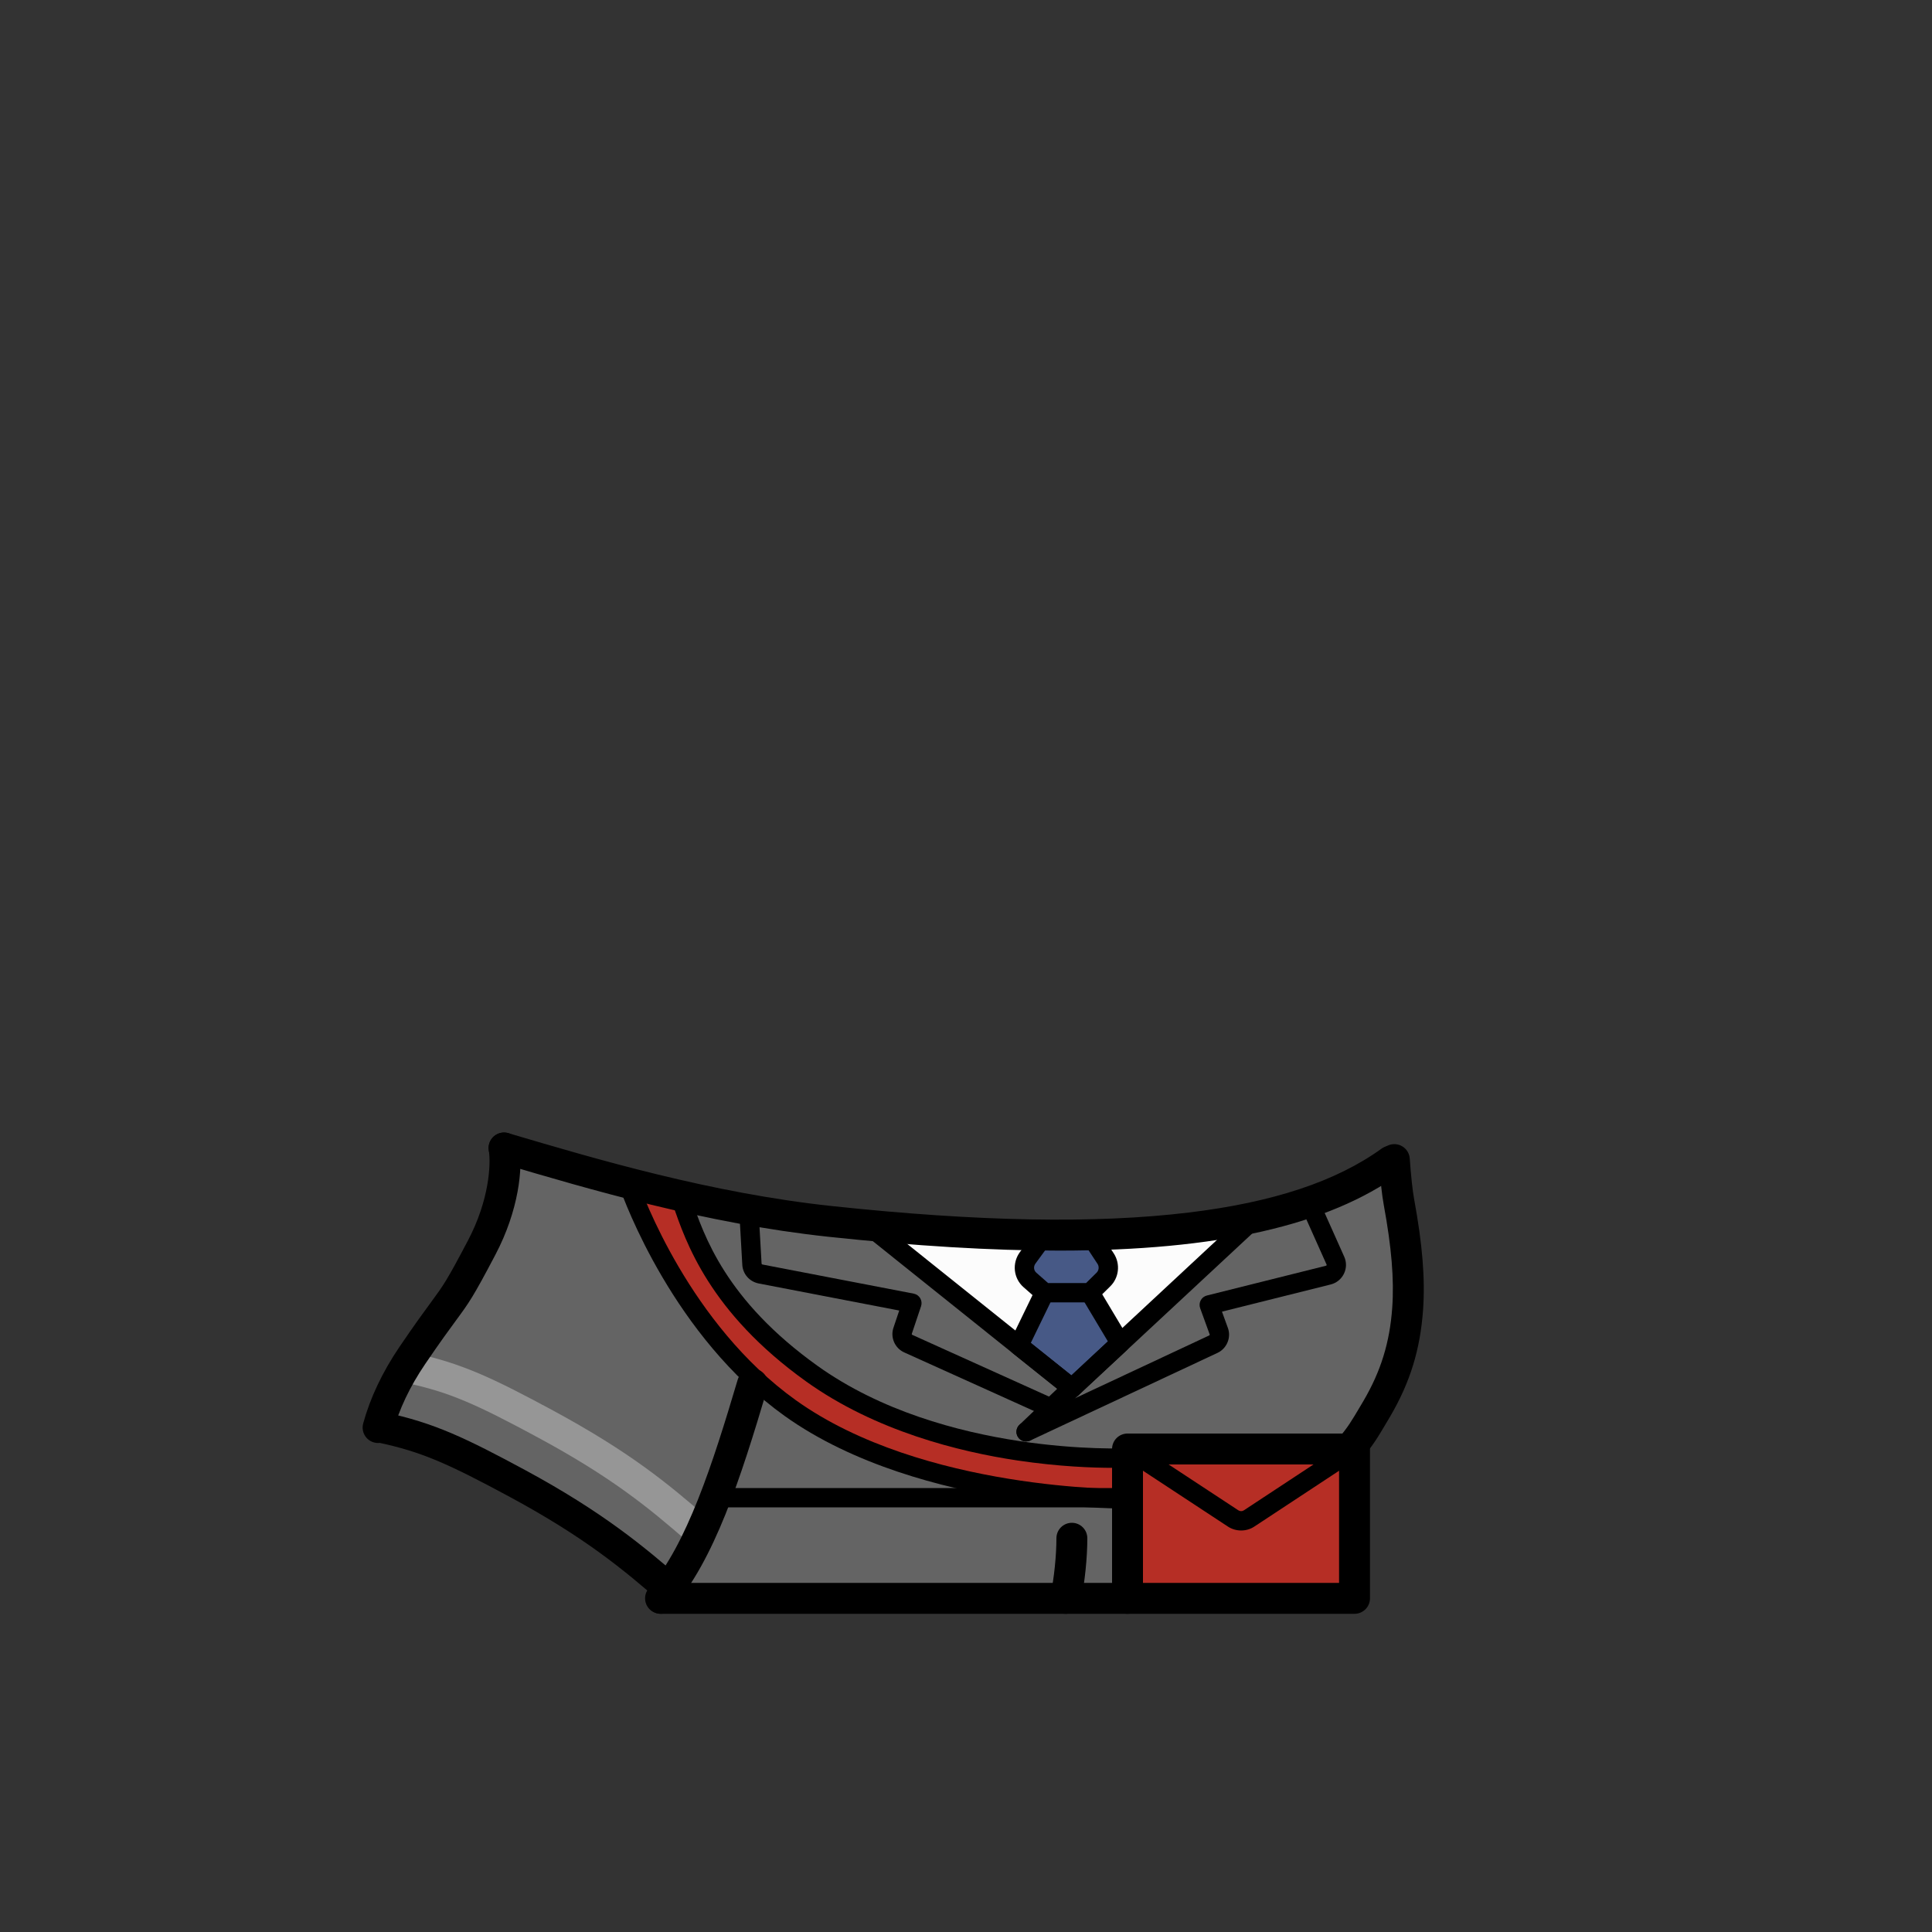 <?xml version="1.0" encoding="utf-8"?>
<!-- Generator: Adobe Illustrator 27.2.0, SVG Export Plug-In . SVG Version: 6.00 Build 0)  -->
<svg version="1.1" id="_郵便局員" xmlns="http://www.w3.org/2000/svg" xmlns:xlink="http://www.w3.org/1999/xlink" x="0px"
	 y="0px" viewBox="0 0 1000 1000" style="enable-background:new 0 0 1000 1000;" xml:space="preserve">
<rect x="0" y="0" width="1000" height="1000" fill="#333333" stroke="none"/>
<style type="text/css">
	.st0-c53e45c9-fa27-4cdb-85eb-02e1cf1e55d0{fill:#646464;}
	.st1-c53e45c9-fa27-4cdb-85eb-02e1cf1e55d0{fill:#FCFCFC;}
	.st2-c53e45c9-fa27-4cdb-85eb-02e1cf1e55d0{fill:#475986;}
	.st3-c53e45c9-fa27-4cdb-85eb-02e1cf1e55d0{fill:#969696;}
	.st4-c53e45c9-fa27-4cdb-85eb-02e1cf1e55d0{fill:#B62E25;}
</style>
<g id="_着彩_4-c53e45c9-fa27-4cdb-85eb-02e1cf1e55d0">
	<polygon class="st0-c53e45c9-fa27-4cdb-85eb-02e1cf1e55d0" points="664.6,827.3 673.3,775.2 706.5,738.8 724.9,700.1 728.1,643.8 
		719.8,604.3 660,627.5 567.4,639 465.1,635.6 376.1,624 313.4,609.3 266.6,595.9 
		257.8,597.4 255.3,632.4 195.7,738.8 272.8,770.7 345.8,822 354.1,827.3 	"/>
	<polygon class="st1-c53e45c9-fa27-4cdb-85eb-02e1cf1e55d0" points="451.1,634.3 554.8,718.5 645.5,634.1 553.6,638.5 	"/>
	<polygon class="st2-c53e45c9-fa27-4cdb-85eb-02e1cf1e55d0" points="542.8,640.3 530.3,656.5 540,669.1 527.3,696.5 554.8,718.5 
		579.8,695.2 564.2,669.1 573.7,658.2 564.2,639.3 	"/>
	<path class="st3-c53e45c9-fa27-4cdb-85eb-02e1cf1e55d0" d="M361.396,800.1c-1.862,0-3.733-0.646-5.248-1.965
		c-20.709-18.021-39.554-33.432-77.357-53.899c-32.451-17.497-46.197-23.714-68.94-28.507
		c-4.324-0.911-7.09-5.154-6.179-9.478c0.912-4.324,5.156-7.09,9.478-6.179
		c25.934,5.465,42.234,13.364,73.248,30.086c39.254,21.254,58.791,37.229,80.254,55.906
		c3.333,2.9,3.684,7.954,0.784,11.287C365.853,799.169,363.63,800.1,361.396,800.1z"/>
	<polygon class="st4-c53e45c9-fa27-4cdb-85eb-02e1cf1e55d0" points="330,615.5 354,624.6 372.9,663.8 401.2,695.8 426.4,715.2 
		454.4,730.4 483.1,741.1 521,750 555,754 579.8,754 579.8,745.2 701.1,745.2 
		701.1,827.3 583.6,827.3 579.8,775.2 533.6,772.2 467.8,757.6 428.9,741.1 
		395.9,718.5 376.8,699.6 358,675.7 342.3,650.1 331.6,628.6 	"/>
</g>
<g id="_線画_00000085966684903490753150000018235400731589851532_-c53e45c9-fa27-4cdb-85eb-02e1cf1e55d0">
	<path d="M551.607,835.302c-0.537,0-1.082-0.055-1.629-0.168c-4.327-0.896-7.108-5.129-6.213-9.455
		c1.843-8.905,3.034-20.477,3.034-29.479c0-4.418,3.582-8,8-8s8,3.582,8,8
		c0,10.151-1.29,22.689-3.366,32.721C558.651,832.701,555.321,835.302,551.607,835.302z"/>
	<path d="M341.896,835.3c-1.852,0-3.712-0.64-5.224-1.944c-3.345-2.887-3.715-7.938-0.828-11.283
		c19.644-22.755,32.961-64.046,45.986-107.947c1.256-4.236,5.711-6.646,9.945-5.395
		c4.236,1.257,6.651,5.71,5.394,9.945c-14.058,47.385-27.464,88.658-49.214,113.852
		C346.374,834.36,344.141,835.3,341.896,835.3z"/>
	<path d="M195.705,746.902c-0.697,0-1.405-0.092-2.11-0.284c-4.262-1.162-6.775-5.56-5.613-9.822
		c3.614-13.251,9.937-26.603,18.794-39.682c8.168-12.009,12.939-18.494,16.422-23.229
		c6.335-8.612,8.038-10.927,19.022-31.809c11.104-21.07,11.91-39.688,10.785-46.589
		c-0.711-4.36,2.248-8.472,6.608-9.183c4.356-0.715,8.472,2.248,9.183,6.608
		c1.899,11.646-0.214,33.46-12.418,56.616c-11.54,21.941-13.569,24.699-20.291,33.837
		c-3.409,4.635-8.079,10.982-16.072,22.733c-7.859,11.605-13.446,23.354-16.596,34.905
		C202.448,744.563,199.224,746.902,195.705,746.902z"/>
	<path d="M698.596,758c-1.827,0-3.664-0.622-5.168-1.896c-3.371-2.856-3.788-7.904-0.932-11.275
		c5.202-6.14,6.892-8.998,11.906-17.483l1.313-2.221c9.021-15.377,13.623-30.278,14.904-48.291
		c1.025-14.671-0.328-31.077-4.389-53.188c-0.953-5.194-1.774-12.675-2.511-22.869
		c-0.317-4.407,2.997-8.237,7.403-8.556c4.414-0.312,8.236,2.996,8.556,7.403
		c0.684,9.474,1.454,16.583,2.288,21.132c4.314,23.485,5.736,41.128,4.612,57.202
		c-1.465,20.604-6.732,37.653-17.08,55.291l-1.323,2.236c-5.229,8.849-7.395,12.512-13.474,19.687
		C703.121,757.039,700.865,758,698.596,758z"/>
	<path d="M548.23,647.312c-35.117,0-74.774-2.398-119.379-7.156
		c-63.841-6.815-124.605-24.79-168.974-37.915l-1.247-0.368c-4.237-1.254-6.656-5.704-5.402-9.941
		c1.253-4.236,5.704-6.654,9.94-5.402l1.247,0.369c43.78,12.951,103.739,30.688,166.133,37.348
		c75.992,8.105,136.438,9.2,184.79,3.351c43.604-5.277,76.243-16.099,99.779-33.083
		c3.585-2.585,8.585-1.775,11.169,1.806c2.585,3.583,1.777,8.583-1.806,11.169
		C687.451,634.209,630.27,647.312,548.23,647.312z"/>
	<path d="M583.6,835.3H342.3c-4.418,0-8-3.582-8-8s3.582-8,8-8h241.3c4.418,0,8,3.582,8,8
		S588.018,835.3,583.6,835.3z"/>
	<path d="M583.6,780.2H370c-2.761,0-5-2.238-5-5s2.239-5,5-5h213.6c2.762,0,5,2.238,5,5
		S586.361,780.2,583.6,780.2z"/>
	<path d="M348.396,832.2c-1.87,0-3.747-0.651-5.265-1.979c-20.512-17.948-40.587-34.481-78.641-55.086
		c-32.451-17.497-46.198-23.714-68.94-28.507c-4.323-0.911-7.089-5.154-6.178-9.479
		c0.911-4.323,5.156-7.089,9.478-6.178c25.932,5.466,42.233,13.365,73.246,30.086
		c39.468,21.371,61.106,39.214,81.572,57.122c3.325,2.909,3.662,7.964,0.752,11.289
		C352.839,831.275,350.624,832.2,348.396,832.2z"/>
	<path d="M554.799,723.5c-1.103,0-2.207-0.363-3.124-1.097L445.375,637.304
		c-2.156-1.726-2.504-4.872-0.778-7.028c1.726-2.155,4.872-2.504,7.028-0.778l102.929,82.401
		l93.44-86.959c2.021-1.882,5.185-1.769,7.066,0.254c1.881,2.021,1.768,5.186-0.254,7.066
		l-96.601,89.9C557.25,723.05,556.026,723.5,554.799,723.5z"/>
	<path d="M554.799,723.5c-1.102,0-2.206-0.362-3.122-1.096l-27.5-22c-1.824-1.459-2.395-3.986-1.375-6.088
		l13.3-27.4c1.206-2.483,4.193-3.522,6.682-2.314c2.484,1.206,3.521,4.197,2.314,6.682
		l-11.556,23.808l21.009,16.807l18.885-17.601l-13.527-22.632c-1.417-2.371-0.644-5.44,1.727-6.857
		c2.373-1.419,5.441-0.643,6.857,1.727l15.6,26.101c1.209,2.023,0.841,4.616-0.883,6.224l-25,23.3
		C557.252,723.049,556.027,723.5,554.799,723.5z"/>
	<path d="M564.2,674.1h-23.601c-1.216,0-2.391-0.443-3.303-1.246l-7.5-6.6
		c-5.233-4.6-6.072-12.374-1.95-18.082l8.717-11.923c0.941-1.287,2.44-2.049,4.036-2.049h23.601
		c1.682,0,3.251,0.846,4.176,2.25l8.1,12.3c3.543,5.475,2.732,12.672-1.903,17.147l-6.862,6.764
		C566.774,673.583,565.514,674.1,564.2,674.1z M542.486,664.1h19.664l5.439-5.361
		c1.203-1.161,1.411-3.132,0.512-4.522l-6.596-10.016H543.138l-7.201,9.851
		c-1.09,1.509-0.902,3.493,0.464,4.693L542.486,664.1z"/>
	<path d="M543.497,733.601c-0.688,0-1.387-0.143-2.055-0.444l-73.254-33.078
		c-4.975-2.144-7.483-7.802-5.713-12.914l2.965-8.836l-72.787-14.018
		c-4.797-0.96-8.258-4.991-8.45-9.812l-1.596-28.116c-0.156-2.757,1.952-5.119,4.709-5.275
		c2.759-0.141,5.119,1.953,5.275,4.709l1.6,28.2c0.012,0.283,0.159,0.435,0.388,0.48
		l78.365,15.093c1.416,0.273,2.646,1.145,3.373,2.39s0.881,2.744,0.422,4.111l-4.8,14.3
		c-0.057,0.165,0.036,0.432,0.208,0.504c0.037,0.016,0.073,0.032,0.11,0.049l73.3,33.1
		c2.517,1.136,3.636,4.098,2.499,6.614C547.222,732.506,545.402,733.601,543.497,733.601z"/>
	<path d="M531.103,746.101c-1.88,0-3.682-1.065-4.531-2.882c-1.171-2.501-0.092-5.478,2.409-6.647
		l97-45.399c0.111-0.055,0.215-0.314,0.152-0.477l-4.933-13.589
		c-0.482-1.331-0.379-2.804,0.286-4.054c0.664-1.25,1.828-2.16,3.201-2.503l61.6-15.4
		c0.177-0.043,0.282-0.127,0.347-0.26c0.083-0.17,0.031-0.283,0.01-0.332l-13.508-30.218
		c-1.127-2.521,0.003-5.478,2.524-6.604c2.521-1.129,5.479,0.004,6.604,2.524l13.5,30.2
		c1.268,2.808,1.218,6.028-0.146,8.82c-1.372,2.809-3.902,4.843-6.94,5.579l-56.186,14.047
		l3.008,8.288c1.897,4.931-0.388,10.686-5.236,13.014l-97.045,45.42
		C532.534,745.949,531.812,746.101,531.103,746.101z"/>
	<path d="M531.101,746.1c-1.32,0-2.637-0.519-3.619-1.55c-1.906-1.998-1.831-5.163,0.168-7.068
		l23.7-22.6c1.998-1.909,5.163-1.832,7.068,0.168c1.906,1.998,1.831,5.163-0.168,7.068
		l-23.7,22.6C533.582,745.642,532.34,746.1,531.101,746.1z"/>
	<path d="M701.1,835.3h-117.5c-4.418,0-8-3.582-8-8V750c0-4.418,3.582-8,8-8h117.5c4.418,0,8,3.582,8,8v77.3
		C709.1,831.718,705.518,835.3,701.1,835.3z M591.6,819.3h101.5V758h-101.5V819.3z"/>
	<path d="M582.354,780.807c-5.86,0-30.191-0.333-61.427-5.384
		c-32.622-5.274-79.024-16.939-114.836-42.557c-57.342-41.07-82.889-110.987-85.613-118.824
		c-0.907-2.608,0.473-5.458,3.081-6.364c2.61-0.909,5.458,0.473,6.364,3.081
		c2.618,7.53,27.157,74.704,81.989,113.977c65.697,46.995,170.575,46.084,171.618,46.064
		c0.023,0,0.048,0,0.071,0c2.729,0,4.96,2.192,4.999,4.93c0.038,2.762-2.169,5.031-4.93,5.069
		C583.545,780.801,583.098,780.807,582.354,780.807z"/>
	<path d="M575.933,759.746c-9.715,0-27.573-0.561-49.347-3.813
		c-30.082-4.495-73.462-15.233-109.295-40.866c-50.004-35.814-62.411-72.225-69.076-91.785
		c-0.325-0.954-0.637-1.87-0.94-2.747c-0.902-2.609,0.482-5.457,3.092-6.359
		c2.611-0.9,5.458,0.481,6.359,3.092c0.308,0.891,0.625,1.821,0.955,2.789
		c6.747,19.798,18.038,52.935,65.432,86.88c65.538,46.882,159.293,42.714,160.234,42.671
		c2.729-0.153,5.105,1.98,5.247,4.739c0.14,2.757-1.98,5.106-4.737,5.247
		C583.526,759.61,580.717,759.746,575.933,759.746z"/>
	<path d="M642.419,792.178c-2.459,0-4.925-0.712-7.029-2.143l-54.537-35.857
		c-2.308-1.517-2.948-4.617-1.431-6.925c1.517-2.307,4.617-2.948,6.925-1.431l54.601,35.9
		c0.868,0.589,2.036,0.587,2.842,0.043l54.56-35.941c2.309-1.519,5.408-0.879,6.927,1.426
		c1.519,2.306,0.881,5.406-1.425,6.926l-54.5,35.9C647.291,791.476,644.858,792.178,642.419,792.178z"/>
</g>
</svg>
